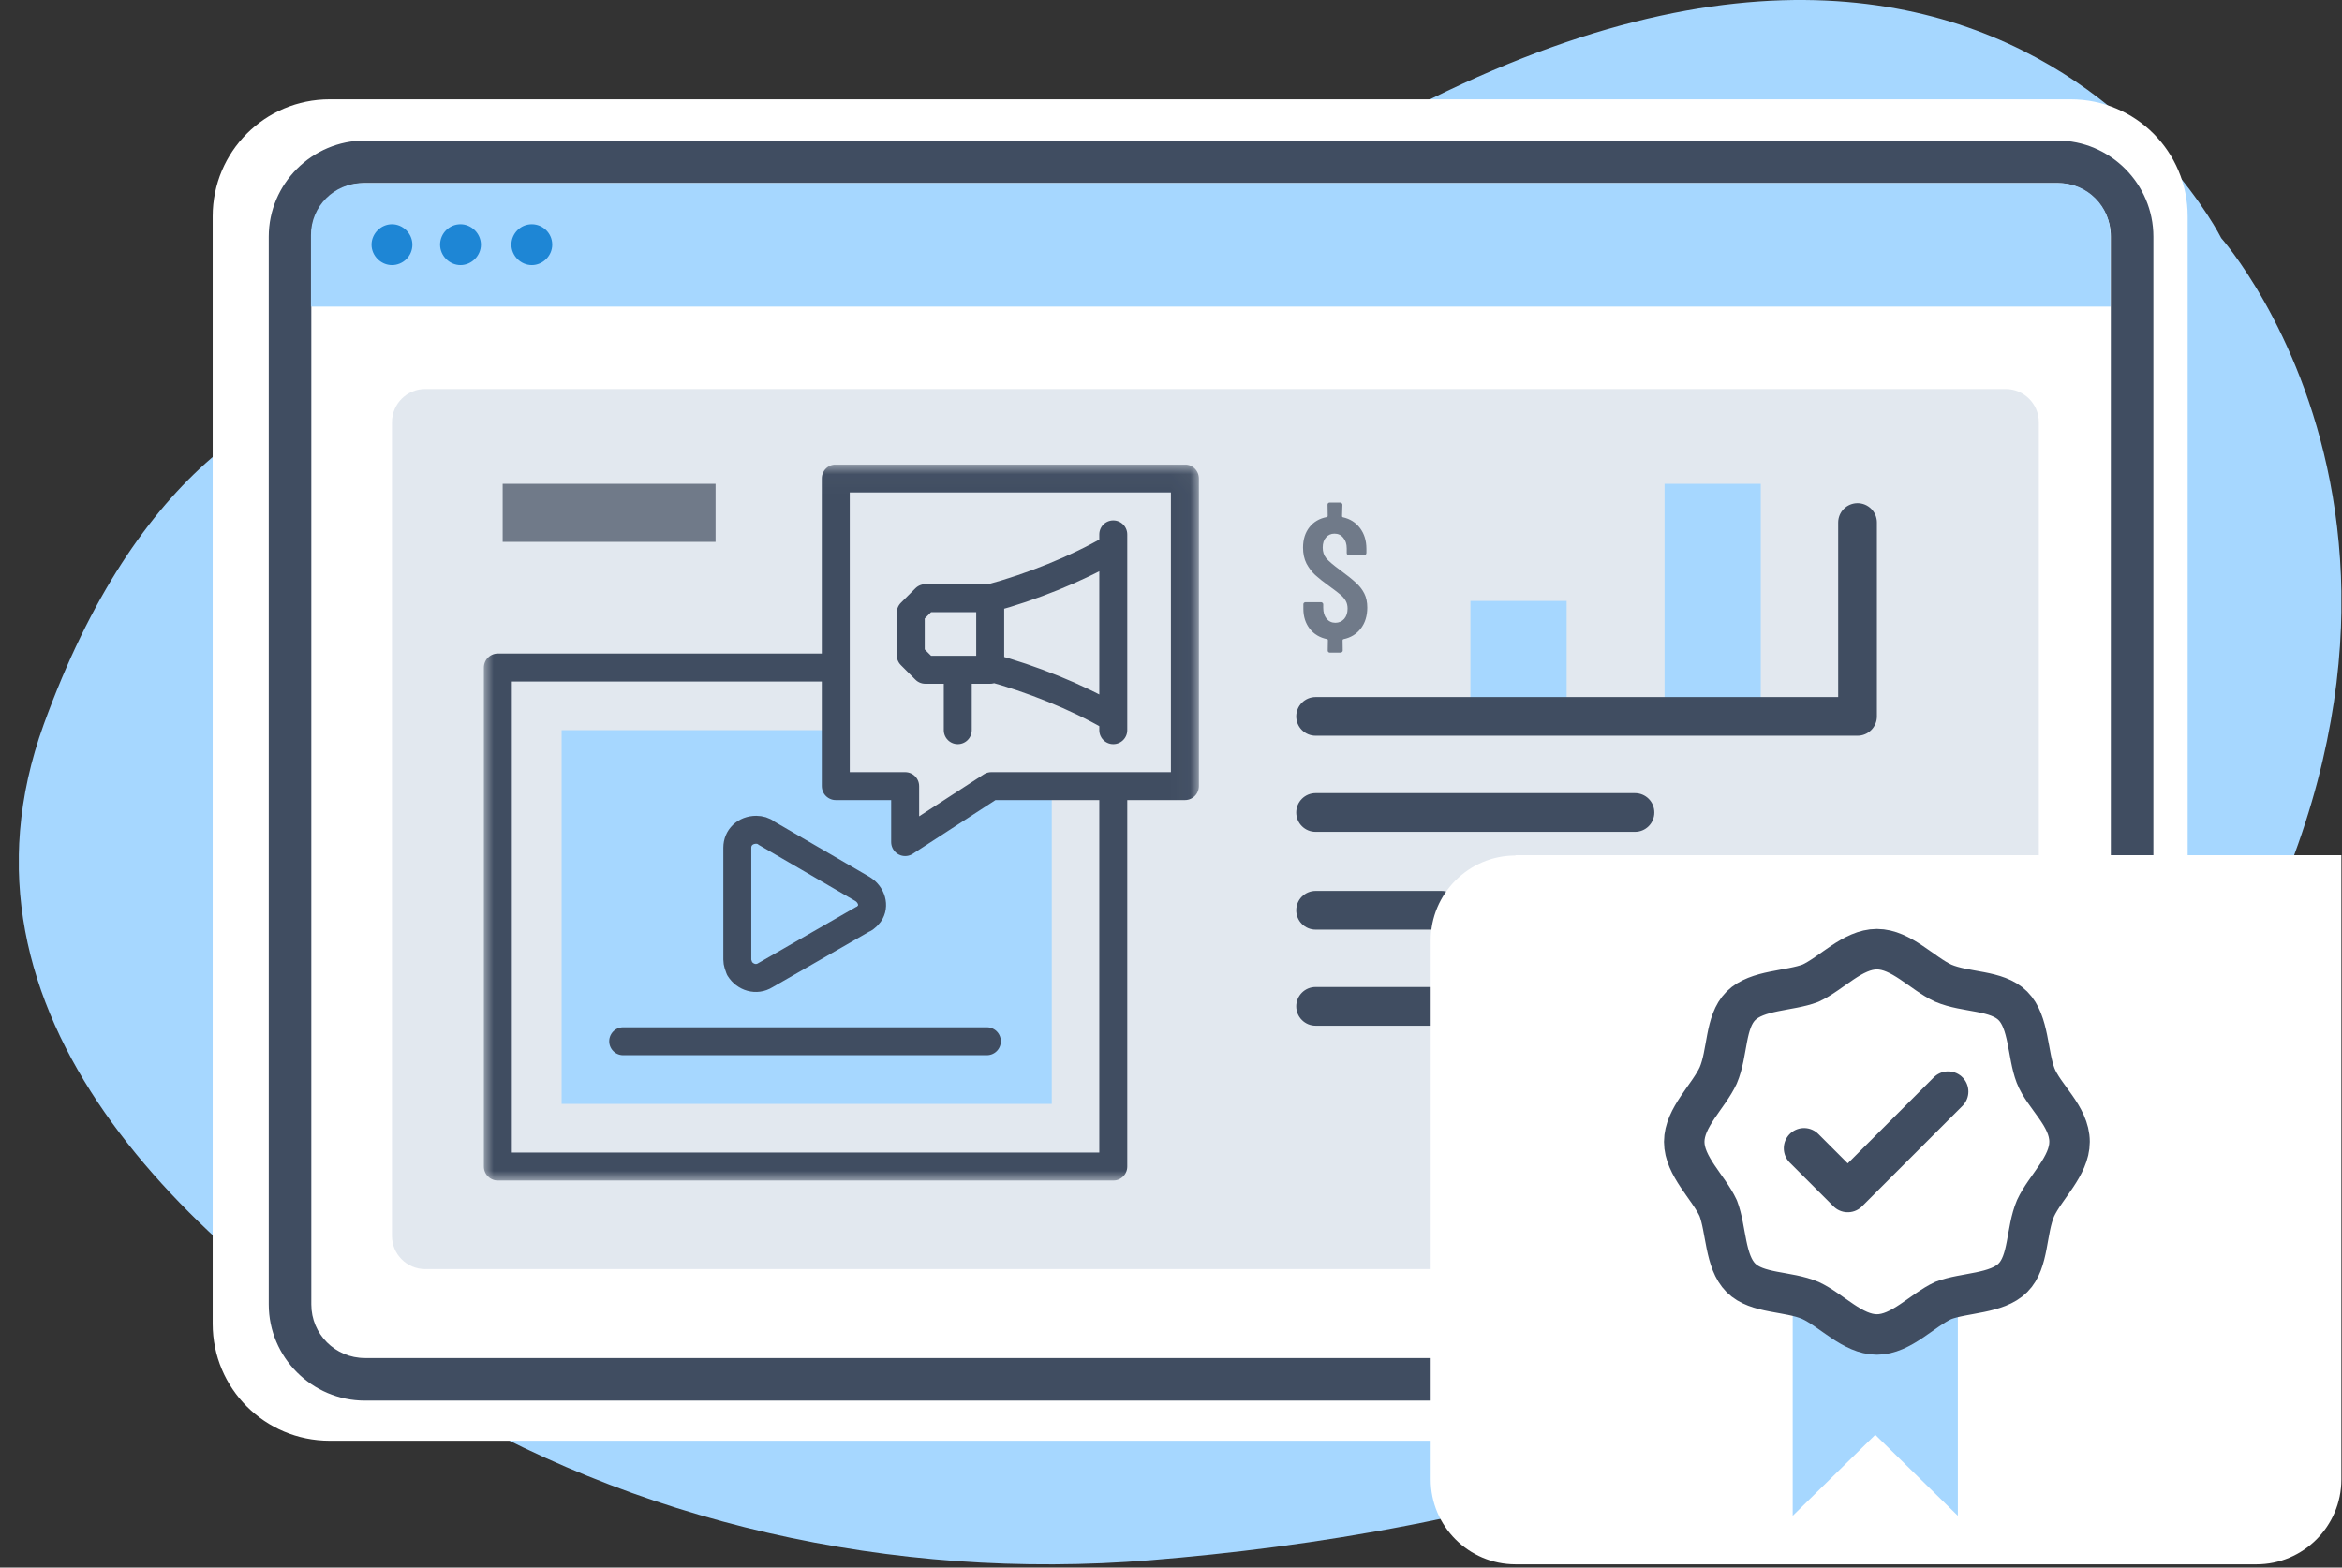 <?xml version="1.0" encoding="UTF-8"?> <svg xmlns="http://www.w3.org/2000/svg" width="121" height="81" viewBox="0 0 121 81" fill="none"><rect x="0" y="0" width="121" height="81" fill="#333333" stroke="none"/><g clip-path="url(#clip0_255_342)"><g clip-path="url(#clip1_255_342)"><g clip-path="url(#clip2_255_342)"><path fill-rule="evenodd" clip-rule="evenodd" d="M31.589 21.048C31.589 21.048 11.882 10.926 2.261 37.429C-3.193 52.468 9.629 64.396 21.753 71.906C32.679 78.666 46.074 81.706 59.45 80.615C76.027 79.274 98.917 74.321 110.899 58.012C131.035 30.615 114.761 12.303 114.761 12.303C114.761 12.303 99.919 -17.436 57.733 15.558C57.733 15.558 45.716 25.429 31.589 21.048Z" fill="#A6D7FF"></path><path fill-rule="evenodd" clip-rule="evenodd" d="M106.982 74.446H17.032C13.688 74.446 10.988 71.746 10.988 68.402V11.177C10.988 7.833 13.688 5.133 17.032 5.133H106.982C110.326 5.133 113.027 7.833 113.027 11.177V68.402C113.027 71.746 110.326 74.446 106.982 74.446Z" fill="white"></path><path d="M106.285 72.372H18.856C16.12 72.372 13.885 70.136 13.885 67.4V12.232C13.885 9.496 16.12 7.261 18.856 7.261H106.285C109.021 7.261 111.256 9.496 111.256 12.232V67.4C111.256 70.136 109.021 72.372 106.285 72.372ZM18.856 9.46C17.318 9.46 16.084 10.694 16.084 12.232V67.4C16.084 68.938 17.318 70.172 18.856 70.172H106.285C107.823 70.172 109.057 68.938 109.057 67.4V12.232C109.057 10.694 107.823 9.46 106.285 9.46H18.856Z" fill="#404D61"></path><path fill-rule="evenodd" clip-rule="evenodd" d="M106.374 9.46H18.749C17.265 9.46 16.066 10.658 16.066 12.142V15.844H109.039V12.142C109.039 10.658 107.841 9.46 106.356 9.46H106.374Z" fill="#A6D7FF"></path><path fill-rule="evenodd" clip-rule="evenodd" d="M21.306 12.643C21.306 13.233 20.823 13.698 20.251 13.698C19.679 13.698 19.196 13.215 19.196 12.643C19.196 12.071 19.679 11.588 20.251 11.588C20.823 11.588 21.306 12.071 21.306 12.643ZM23.792 11.588C23.202 11.588 22.737 12.071 22.737 12.643C22.737 13.215 23.22 13.698 23.792 13.698C24.364 13.698 24.847 13.215 24.847 12.643C24.847 12.071 24.364 11.588 23.792 11.588ZM27.476 11.588C26.886 11.588 26.421 12.071 26.421 12.643C26.421 13.215 26.903 13.698 27.476 13.698C28.048 13.698 28.531 13.215 28.531 12.643C28.531 12.053 28.048 11.588 27.476 11.588Z" fill="#1E86D5"></path><path opacity="0.4" d="M103.62 20.101H21.968C21.02 20.101 20.251 20.869 20.251 21.817V63.86C20.251 64.808 21.02 65.576 21.968 65.576H103.62C104.568 65.576 105.337 64.808 105.337 63.86V21.817C105.337 20.869 104.568 20.101 103.62 20.101Z" fill="#B8C6D7"></path><path fill-rule="evenodd" clip-rule="evenodd" d="M80.941 31.052H75.97V37H80.941V31.052ZM90.97 25H85.999V37H90.97V25Z" fill="#A6D7FF"></path><path d="M67.97 41.983H84.472M67.97 47.035H74.465M67.97 52H80.961M67.97 37.017H95.97V27" stroke="#404D61" stroke-width="2" stroke-linecap="round" stroke-linejoin="round"></path><path d="M70.641 31.393C70.641 31.828 70.528 32.191 70.302 32.482C70.082 32.768 69.784 32.949 69.409 33.027C69.379 33.039 69.365 33.056 69.365 33.08L69.373 33.616C69.373 33.646 69.362 33.669 69.338 33.687C69.32 33.711 69.296 33.723 69.266 33.723H68.704C68.674 33.723 68.647 33.711 68.624 33.687C68.606 33.669 68.597 33.646 68.597 33.616L68.606 33.08C68.606 33.051 68.594 33.033 68.57 33.027C68.189 32.949 67.889 32.771 67.669 32.491C67.449 32.206 67.338 31.861 67.338 31.456V31.224C67.338 31.194 67.347 31.17 67.365 31.152C67.389 31.129 67.416 31.117 67.446 31.117H68.258C68.287 31.117 68.311 31.129 68.329 31.152C68.353 31.17 68.365 31.194 68.365 31.224V31.402C68.365 31.634 68.421 31.822 68.534 31.965C68.653 32.108 68.805 32.179 68.99 32.179C69.174 32.179 69.326 32.113 69.445 31.983C69.564 31.846 69.623 31.667 69.623 31.447C69.623 31.292 69.591 31.159 69.525 31.045C69.46 30.932 69.368 30.825 69.249 30.724C69.129 30.623 68.939 30.477 68.677 30.287C68.38 30.073 68.139 29.882 67.954 29.716C67.776 29.549 67.624 29.35 67.499 29.118C67.38 28.88 67.321 28.606 67.321 28.297C67.321 27.874 67.431 27.523 67.651 27.243C67.871 26.964 68.171 26.788 68.552 26.717C68.582 26.705 68.597 26.687 68.597 26.663L68.588 26.074C68.588 26.044 68.597 26.021 68.615 26.003C68.639 25.979 68.665 25.967 68.695 25.967H69.249C69.278 25.967 69.302 25.979 69.32 26.003C69.344 26.021 69.356 26.044 69.356 26.074L69.338 26.672C69.338 26.702 69.35 26.72 69.373 26.726C69.748 26.809 70.046 26.996 70.266 27.288C70.486 27.579 70.596 27.936 70.596 28.359V28.573C70.596 28.603 70.584 28.63 70.56 28.654C70.543 28.671 70.519 28.68 70.489 28.68H69.686C69.656 28.68 69.629 28.671 69.606 28.654C69.588 28.63 69.579 28.603 69.579 28.573V28.341C69.579 28.109 69.519 27.925 69.4 27.788C69.287 27.645 69.135 27.574 68.945 27.574C68.766 27.574 68.621 27.639 68.508 27.77C68.395 27.895 68.338 28.07 68.338 28.297C68.338 28.511 68.398 28.692 68.517 28.841C68.642 28.99 68.882 29.195 69.24 29.457C69.603 29.724 69.876 29.945 70.061 30.117C70.245 30.284 70.388 30.468 70.489 30.671C70.59 30.873 70.641 31.114 70.641 31.393Z" fill="#707A89"></path><path d="M78.298 44.188H120.967V76.449C120.967 78.863 118.999 80.83 116.585 80.83H78.298C75.884 80.83 73.917 78.863 73.917 76.449V48.587C73.917 46.173 75.884 44.206 78.298 44.206V44.188Z" fill="white"></path><g clip-path="url(#clip3_255_342)"><path d="M100.316 67.197C99.229 67.699 98.141 68.954 96.886 68.954C95.632 68.954 94.544 67.699 93.457 67.197C93.206 67.114 92.955 67.03 92.62 66.946V78.323L96.886 74.14L101.153 78.323V66.946C100.818 67.03 100.567 67.114 100.316 67.197Z" fill="#A6D7FF"></path><path d="M93.206 59.334L95.464 61.593L100.651 56.406" stroke="#404D61" stroke-width="2.091" stroke-linecap="round" stroke-linejoin="round"></path><path d="M106.924 59C106.924 60.255 105.67 61.343 105.168 62.43C104.666 63.601 104.833 65.19 103.997 66.027C103.16 66.863 101.487 66.78 100.4 67.198C99.312 67.7 98.225 68.955 96.97 68.955C95.715 68.955 94.628 67.7 93.54 67.198C92.369 66.696 90.78 66.863 89.943 66.027C89.107 65.19 89.191 63.517 88.772 62.43C88.27 61.343 87.016 60.255 87.016 59C87.016 57.745 88.27 56.658 88.772 55.571C89.274 54.4 89.107 52.81 89.943 51.974C90.78 51.137 92.453 51.221 93.54 50.803C94.628 50.301 95.715 49.046 96.97 49.046C98.225 49.046 99.312 50.301 100.4 50.803C101.571 51.304 103.16 51.137 103.997 51.974C104.833 52.81 104.749 54.483 105.168 55.571C105.586 56.658 106.924 57.662 106.924 59Z" stroke="#404D61" stroke-width="2.091" stroke-linecap="round" stroke-linejoin="round"></path></g><g clip-path="url(#clip4_255_342)"><mask id="mask0_255_342" style="mask-type:luminance" maskUnits="userSpaceOnUse" x="24" y="24" width="38" height="38"><path d="M61.97 24.028H24.97V61.028H61.97V24.028Z" fill="white"></path></mask><g mask="url(#mask0_255_342)"><path fill-rule="evenodd" clip-rule="evenodd" d="M51.275 40.621L46.823 43.512V40.621H43.239V37.73H29.017V57.04H54.339V40.621H51.275Z" fill="#A6D7FF"></path><path d="M51.159 30.909H47.806L47.054 31.66V33.857L47.806 34.609H51.159M51.159 30.909V34.551M51.159 30.909C53.298 30.331 55.611 29.405 57.403 28.365M51.159 34.493C53.298 35.071 55.611 35.996 57.403 37.037M57.518 27.613V37.73M49.483 37.73V34.666" stroke="#404D61" stroke-width="1.445" stroke-linecap="round" stroke-linejoin="round"></path><path d="M43.181 24.722H61.218V40.62H51.217L46.765 43.511V40.62H43.181V24.722Z" stroke="#404D61" stroke-width="1.445" stroke-linecap="round" stroke-linejoin="round"></path><path d="M42.834 34.493H25.721V60.278H57.518V40.968" stroke="#404D61" stroke-width="1.445" stroke-linecap="round" stroke-linejoin="round"></path><path d="M32.197 53.803H50.986M44.568 47.501L39.539 50.392C39.076 50.681 38.498 50.507 38.209 50.045C38.151 49.871 38.093 49.756 38.093 49.582V43.801C38.093 43.281 38.498 42.876 39.076 42.876C39.25 42.876 39.481 42.934 39.596 43.049L44.568 45.94C45.031 46.229 45.204 46.807 44.915 47.212C44.858 47.27 44.742 47.443 44.568 47.501Z" stroke="#404D61" stroke-width="1.445" stroke-linecap="round" stroke-linejoin="round"></path></g><rect x="25.97" y="25" width="11" height="3" fill="#707A89"></rect></g></g></g></g><defs><clipPath id="clip0_255_342"><rect width="120" height="80.83" fill="white" transform="translate(0.97)"></rect></clipPath><clipPath id="clip1_255_342"><rect width="120" height="80.83" fill="white" transform="translate(0.97)"></rect></clipPath><clipPath id="clip2_255_342"><rect width="119.993" height="80.83" fill="white" transform="translate(0.973)"></rect></clipPath><clipPath id="clip3_255_342"><rect width="22" height="30.323" fill="white" transform="translate(85.97 48)"></rect></clipPath><clipPath id="clip4_255_342"><rect width="37" height="37.029" fill="white" transform="translate(24.97 24)"></rect></clipPath></defs></svg> 